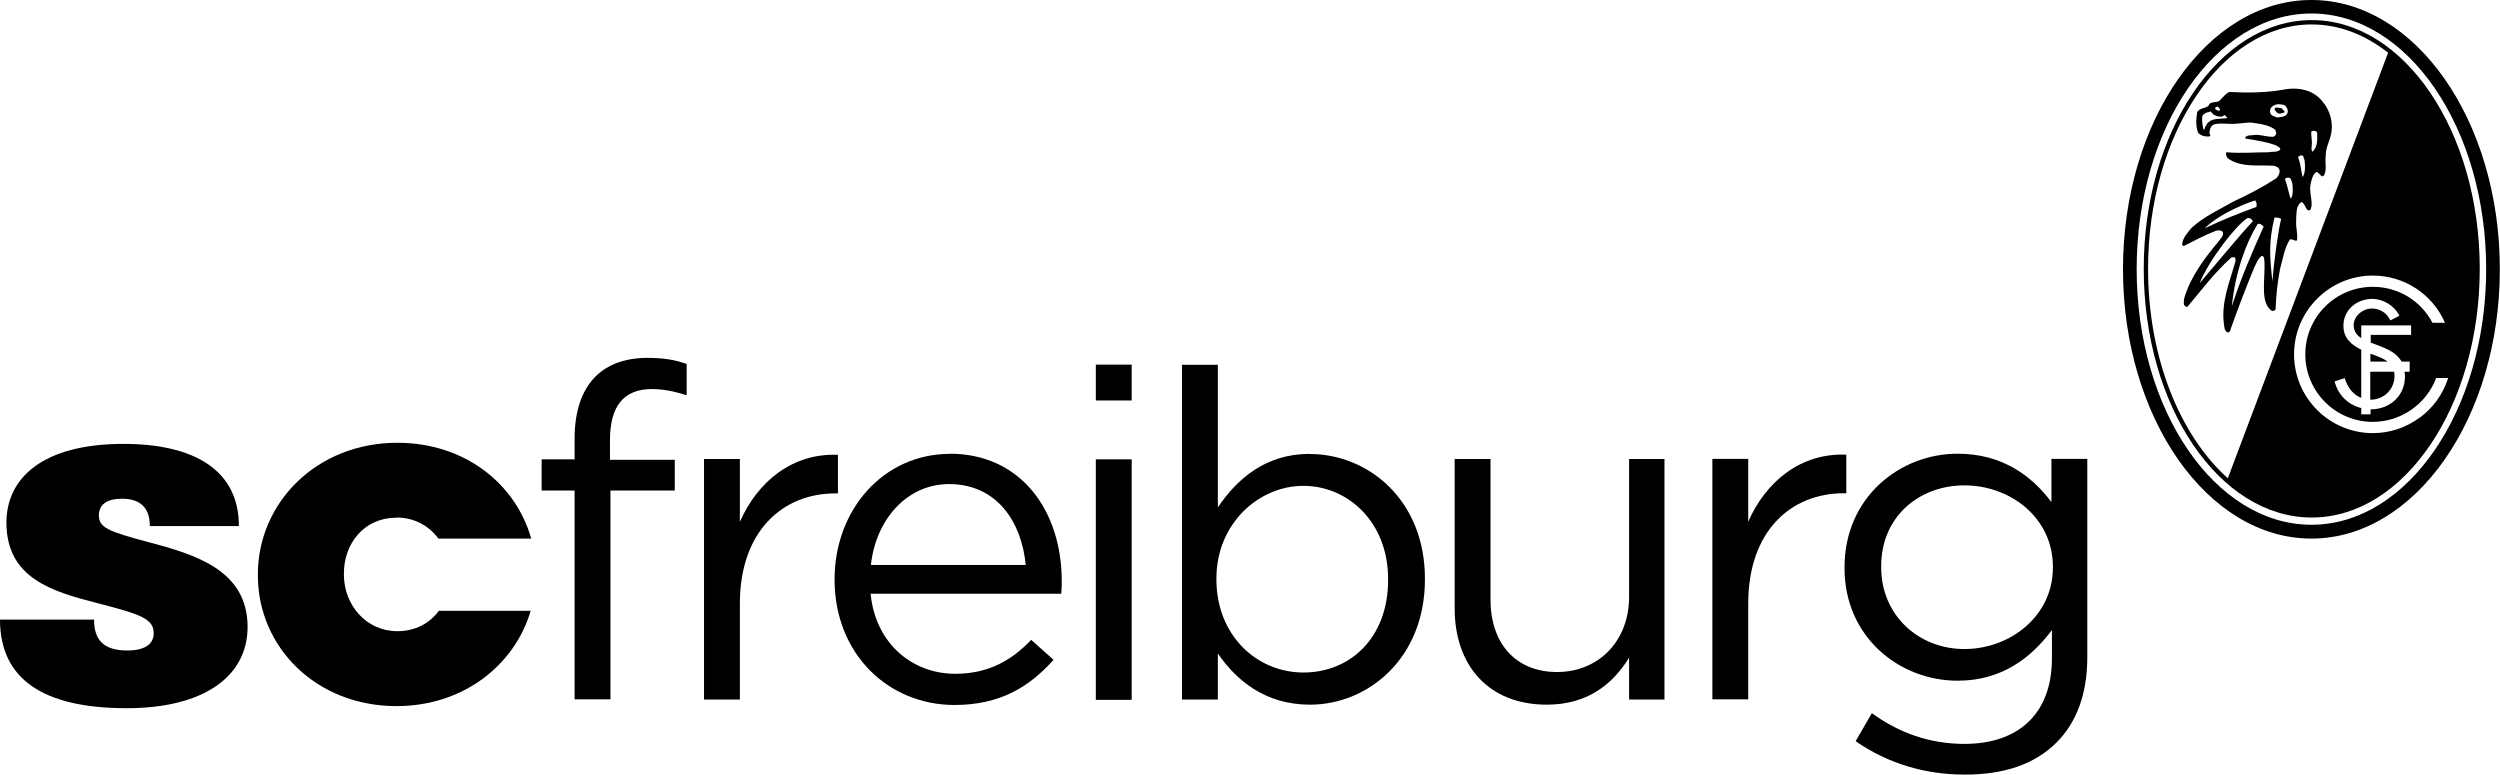 <?xml version="1.0" encoding="UTF-8"?>
<svg xmlns="http://www.w3.org/2000/svg" id="WAPPEN" viewBox="0 0 155.5 48.19">
  <rect x="68.16" y="28.57" width="2.23" height="14.96"></rect>
  <rect x="68.16" y="22.68" width="2.23" height="2.23"></rect>
  <path d="m37.04,23.42c-.84.84-1.3,2.14-1.3,3.85v1.3h-2.05v1.94h2.05v12.99h2.23v-12.99h4v-1.91h-4.03v-1.22c0-2.14.87-3.18,2.6-3.18.75,0,1.36.14,2.17.38v-1.94c-.72-.26-1.42-.38-2.46-.38-1.36,0-2.46.41-3.21,1.16Z"></path>
  <path d="m52.12,30.69v-2.4c-2.84-.12-5.01,1.68-6.1,4.17v-3.91h-2.23v14.96h2.23v-5.96c0-4.51,2.66-6.86,5.93-6.86h.17Z"></path>
  <path d="m59.09,28.23c-4.14,0-7.18,3.47-7.18,7.81,0,4.66,3.36,7.81,7.46,7.81,2.84,0,4.66-1.13,6.16-2.81l-1.39-1.24c-1.21,1.27-2.66,2.11-4.72,2.11-2.63,0-4.95-1.82-5.27-4.98h11.86c.03-.35.03-.58.03-.78,0-4.4-2.55-7.93-6.97-7.93Zm-4.92,6.91c.32-2.89,2.29-5.03,4.86-5.03,2.95,0,4.51,2.31,4.77,5.03h-9.63Z"></path>
  <path d="m81.48,28.23c-2.75,0-4.51,1.53-5.73,3.33v-8.87h-2.23v20.82h2.23v-2.86c1.16,1.68,2.95,3.18,5.73,3.18,3.62,0,7.15-2.89,7.15-7.78v-.06c0-4.92-3.56-7.75-7.15-7.75Zm4.86,7.84c0,3.62-2.37,5.76-5.27,5.76s-5.41-2.31-5.41-5.79v-.06c0-3.41,2.63-5.76,5.41-5.76s5.27,2.26,5.27,5.79v.06Z"></path>
  <path d="m101.33,37.11c0,2.81-1.94,4.69-4.48,4.69s-4.14-1.74-4.14-4.51v-8.74h-2.23v9.29c0,3.56,2.11,5.99,5.73,5.99,2.57,0,4.11-1.3,5.12-2.92v2.6h2.2v-14.96h-2.2v8.56Z"></path>
  <path d="m114.84,28.28c-2.84-.12-5.01,1.68-6.1,4.17v-3.91h-2.23v14.96h2.23v-5.96c0-4.51,2.66-6.86,5.93-6.86h.17v-2.4Z"></path>
  <path d="m127.6,31.23c-1.22-1.62-3.04-3.01-5.84-3.01-3.56,0-7.03,2.69-7.03,7.06v.06c0,4.31,3.44,7,7.03,7,2.75,0,4.57-1.42,5.87-3.15v1.76c0,3.5-2.14,5.32-5.44,5.32-2.14,0-4.05-.67-5.76-1.91l-1.01,1.74c2,1.39,4.31,2.08,6.8,2.08s4.37-.67,5.7-2c1.22-1.22,1.91-2.98,1.91-5.29v-12.35h-2.23v2.69Zm.09,4.08c0,3.01-2.66,5.06-5.5,5.06s-5.18-2.08-5.18-5.09v-.06c0-3.07,2.34-5.03,5.18-5.03s5.5,2,5.5,5.06v.06Z"></path>
  <path d="m24.67,32.19c1.09,0,2.01.51,2.6,1.31h5.77c-.96-3.42-4.15-5.96-8.32-5.96-5.03,0-8.68,3.73-8.68,8.19v.06c0,4.46,3.62,8.13,8.62,8.13,4.15,0,7.35-2.54,8.35-5.93h-5.71c-.57.77-1.46,1.27-2.58,1.27-1.94,0-3.33-1.62-3.33-3.53v-.06c0-1.88,1.27-3.47,3.27-3.47Z"></path>
  <path d="m9.16,33.7c-2.4-.64-3.01-.88-3.01-1.64,0-.67.49-1.04,1.43-1.04,1.1,0,1.74.52,1.74,1.7h5.54c0-3.47-2.77-5.11-7.18-5.11-4.99,0-7.28,2.1-7.28,4.9,0,3.47,2.89,4.29,5.6,4.99,2.71.7,3.56.97,3.56,1.89,0,.67-.55,1.07-1.64,1.07-1.43,0-2.07-.61-2.07-1.92H0c0,3.74,2.74,5.51,7.88,5.51,4.84,0,7.52-2.01,7.52-5.05,0-3.53-3.23-4.51-6.24-5.3Z"></path>
  <path d="m143.77,0c-6.46,0-11.72,7.51-11.72,16.75s5.26,16.75,11.72,16.75,11.72-7.51,11.72-16.75S150.24,0,143.77,0Zm0,32.64c-5.99,0-10.87-7.13-10.87-15.9s4.88-15.9,10.87-15.9,10.87,7.13,10.87,15.9-4.88,15.9-10.87,15.9Z"></path>
  <path d="m143.79,1.25c-5.76,0-10.45,6.94-10.45,15.47s4.69,15.47,10.45,15.47,10.45-6.94,10.45-15.47-4.69-15.47-10.45-15.47Zm-10.18,15.47c0-8.38,4.57-15.2,10.18-15.2,1.71,0,3.33.64,4.75,1.76l-9.97,26.47c-2.97-2.66-4.96-7.5-4.96-13.03Zm16.9,9.25c-.85.63-1.86.97-2.92.97-2.7,0-4.9-2.2-4.9-4.9s2.2-4.9,4.9-4.9c1.94,0,3.7,1.14,4.48,2.92v.02s-.77,0-.77,0h0c-.73-1.39-2.15-2.24-3.71-2.24-2.32,0-4.2,1.88-4.2,4.2s1.88,4.2,4.2,4.2c1.74,0,3.33-1.1,3.94-2.73h0s.74,0,.74,0v.02c-.31.97-.93,1.84-1.76,2.45Zm-1.15-3.48h.52v.63h-.32c.01.09.03.19.03.29,0,1.21-.94,2.05-2.12,2.05,0,0-.01,0-.02,0v.31h0c-.15,0-.45,0-.58,0h0v-.39c-.81-.2-1.44-.8-1.66-1.66l.63-.2c.18.58.52,1.03,1.03,1.23v-3c-.61-.3-1.11-.71-1.11-1.49,0-1,.84-1.67,1.8-1.67.67,0,1.4.44,1.68,1.05l-.56.29c-.21-.46-.64-.74-1.15-.74-.56,0-1.13.46-1.13,1.03,0,.38.19.63.47.81v-.79h3.1v.59h-2.51v.48c.69.27,1.52.49,1.92,1.18Z"></path>
  <path d="m147.44,22.49h1.07c-.24-.18-.54-.3-.85-.41-.07-.03-.15-.05-.22-.08v.49Z"></path>
  <path d="m147.44,24.86s.01,0,.02,0c.83,0,1.48-.66,1.48-1.48,0-.1-.01-.18-.03-.26h-1.48v1.74Z"></path>
  <path d="m144.55,6.44c-.57-.86-1.62-1.06-2.59-.85-1.08.18-2.19.19-3.29.13-.23.1-.37.3-.54.46-.18.3-.61.04-.75.38-.21.22-.61.13-.72.45-.07.42-.09.87.07,1.26.18.18.45.24.7.22.13-.07-.03-.16,0-.26.02-.2.09-.43.31-.5.29-.07.6-.04.91-.03.47.03.92-.07,1.34-.08.53.08,1.09.12,1.53.45.04.09.07.17.06.27-.04.07-.08.12-.15.16-.39.04-.77-.13-1.18-.11-.19.05-.44-.02-.58.14-.03.03,0,.07,0,.09.66.11,1.32.2,1.92.43.09.09.26.1.24.26-.2.19-.49.1-.72.16-.83,0-1.75.08-2.61,0l-.04.03c-.02.13.03.25.12.35.63.47,1.51.45,2.28.44.3.04.7-.07.9.21.09.22-.03.43-.16.58-.87.57-1.78,1.04-2.71,1.47-.88.51-1.81.92-2.58,1.63-.24.3-.55.61-.58,1.02.02.04.04.11.1.1.67-.33,1.32-.69,2.02-.95.12-.03.27-.04.38.04.15.23-.1.42-.22.61-.89,1.06-1.77,2.23-2.15,3.55-.02.16-.07.35.04.48.05.04.11.08.17.04.88-1.05,1.7-2.15,2.74-3.07h.17c.1.05.05.14.07.24-.35,1.25-.91,2.55-.72,3.93.03.2.03.46.26.51.13-.03.15-.18.18-.28.46-1.28.94-2.55,1.46-3.8.13-.24.21-.51.43-.67.01.01.04,0,.04-.02.15.04.13.24.15.36.03.61-.06,1.28-.03,1.93.03.41.11.87.48,1.13.09.04.19-.01.24-.09.03-.83.12-1.69.28-2.52.18-.61.26-1.27.6-1.81.06-.03.12-.04.18,0,.09,0,.19.11.27.04.07-.37-.07-.75-.05-1.14,0-.35.02-.93.14-1.02.03-.1.11-.2.21-.22.19.1.2.33.35.48.05.05.14.05.18,0,.05-.08.07-.17.08-.27.03-.46-.17-.92-.05-1.37.06-.27.12-.54.34-.71.14,0,.22.18.32.24.07.07.15-.01.18-.06.17-.38.03-.77.09-1.19-.01-.51.25-.91.34-1.38.13-.65-.05-1.37-.46-1.9Zm-6.75.25s.08-.06.13-.06c.08.06.14.11.16.21-.02.07-.13.04-.18.03-.04-.06-.19-.09-.11-.18Zm-.51.98c-.04.12-.17.23-.16.37-.04,0-.08.02-.09-.03-.04-.26-.11-.54-.04-.82.12-.18.32-.2.5-.26.08.05.12.18.23.22.15.09.31.12.47.1.08,0,.13-.13.21-.07l.13.16c-.41.08-.95-.03-1.24.34Zm-.18,6.55c1.02-1.01,2.9-1.69,3.16-1.75.1.11.11.27.08.4-1.09.4-2.2.84-3.24,1.34Zm-.29,3.38c.62-1.48,2.22-3.54,2.96-4.03.17-.04.29.07.35.19-.85.9-2.22,2.58-3.3,3.84Zm2,1.44c.22-2.15.89-3.96,1.61-5.11.14-.05.28.07.37.16-.76,1.72-1.32,2.97-1.98,4.95Zm2.8-11.74c-.13-.06-.33-.08-.4-.25-.05-.08-.02-.2,0-.28.09-.18.3-.28.49-.29.18.02.42,0,.52.21.06.09.1.24.05.35-.12.26-.43.23-.66.27Zm-.28,10.17c-.16-1.46-.24-2.4.13-3.93.14-.04.36.03.42.08-.15.51-.46,2.64-.54,3.84Zm1.16-5.12c-.06-.04-.06-.14-.09-.2-.09-.32-.16-.69-.29-1.01.08-.1.22-.12.33-.06.08.12.1.23.14.36.02.31.06.64-.09.91Zm.72-1.34c-.1-.39-.11-.81-.27-1.2-.02-.09.08-.1.12-.13.05-.01.1-.02.16,0,.07.04.03.13.08.18.07.17.06.57.06.57,0,.2-.04.45-.15.58Zm.6-1.57h0s0-.01,0-.01c-.08-.14-.03-.31-.02-.5,0-.26-.05-.49-.04-.74.11-.09.35-.07.37.09.01.4.03.91-.31,1.16Z"></path>
  <path d="m141.9,6.73c-.1-.02-.22-.04-.33-.04-.04,0-.07.02-.08.06-.03.1.08.18.15.26.14.13.31,0,.47-.02-.02-.12-.12-.16-.21-.26Z"></path>
</svg>
